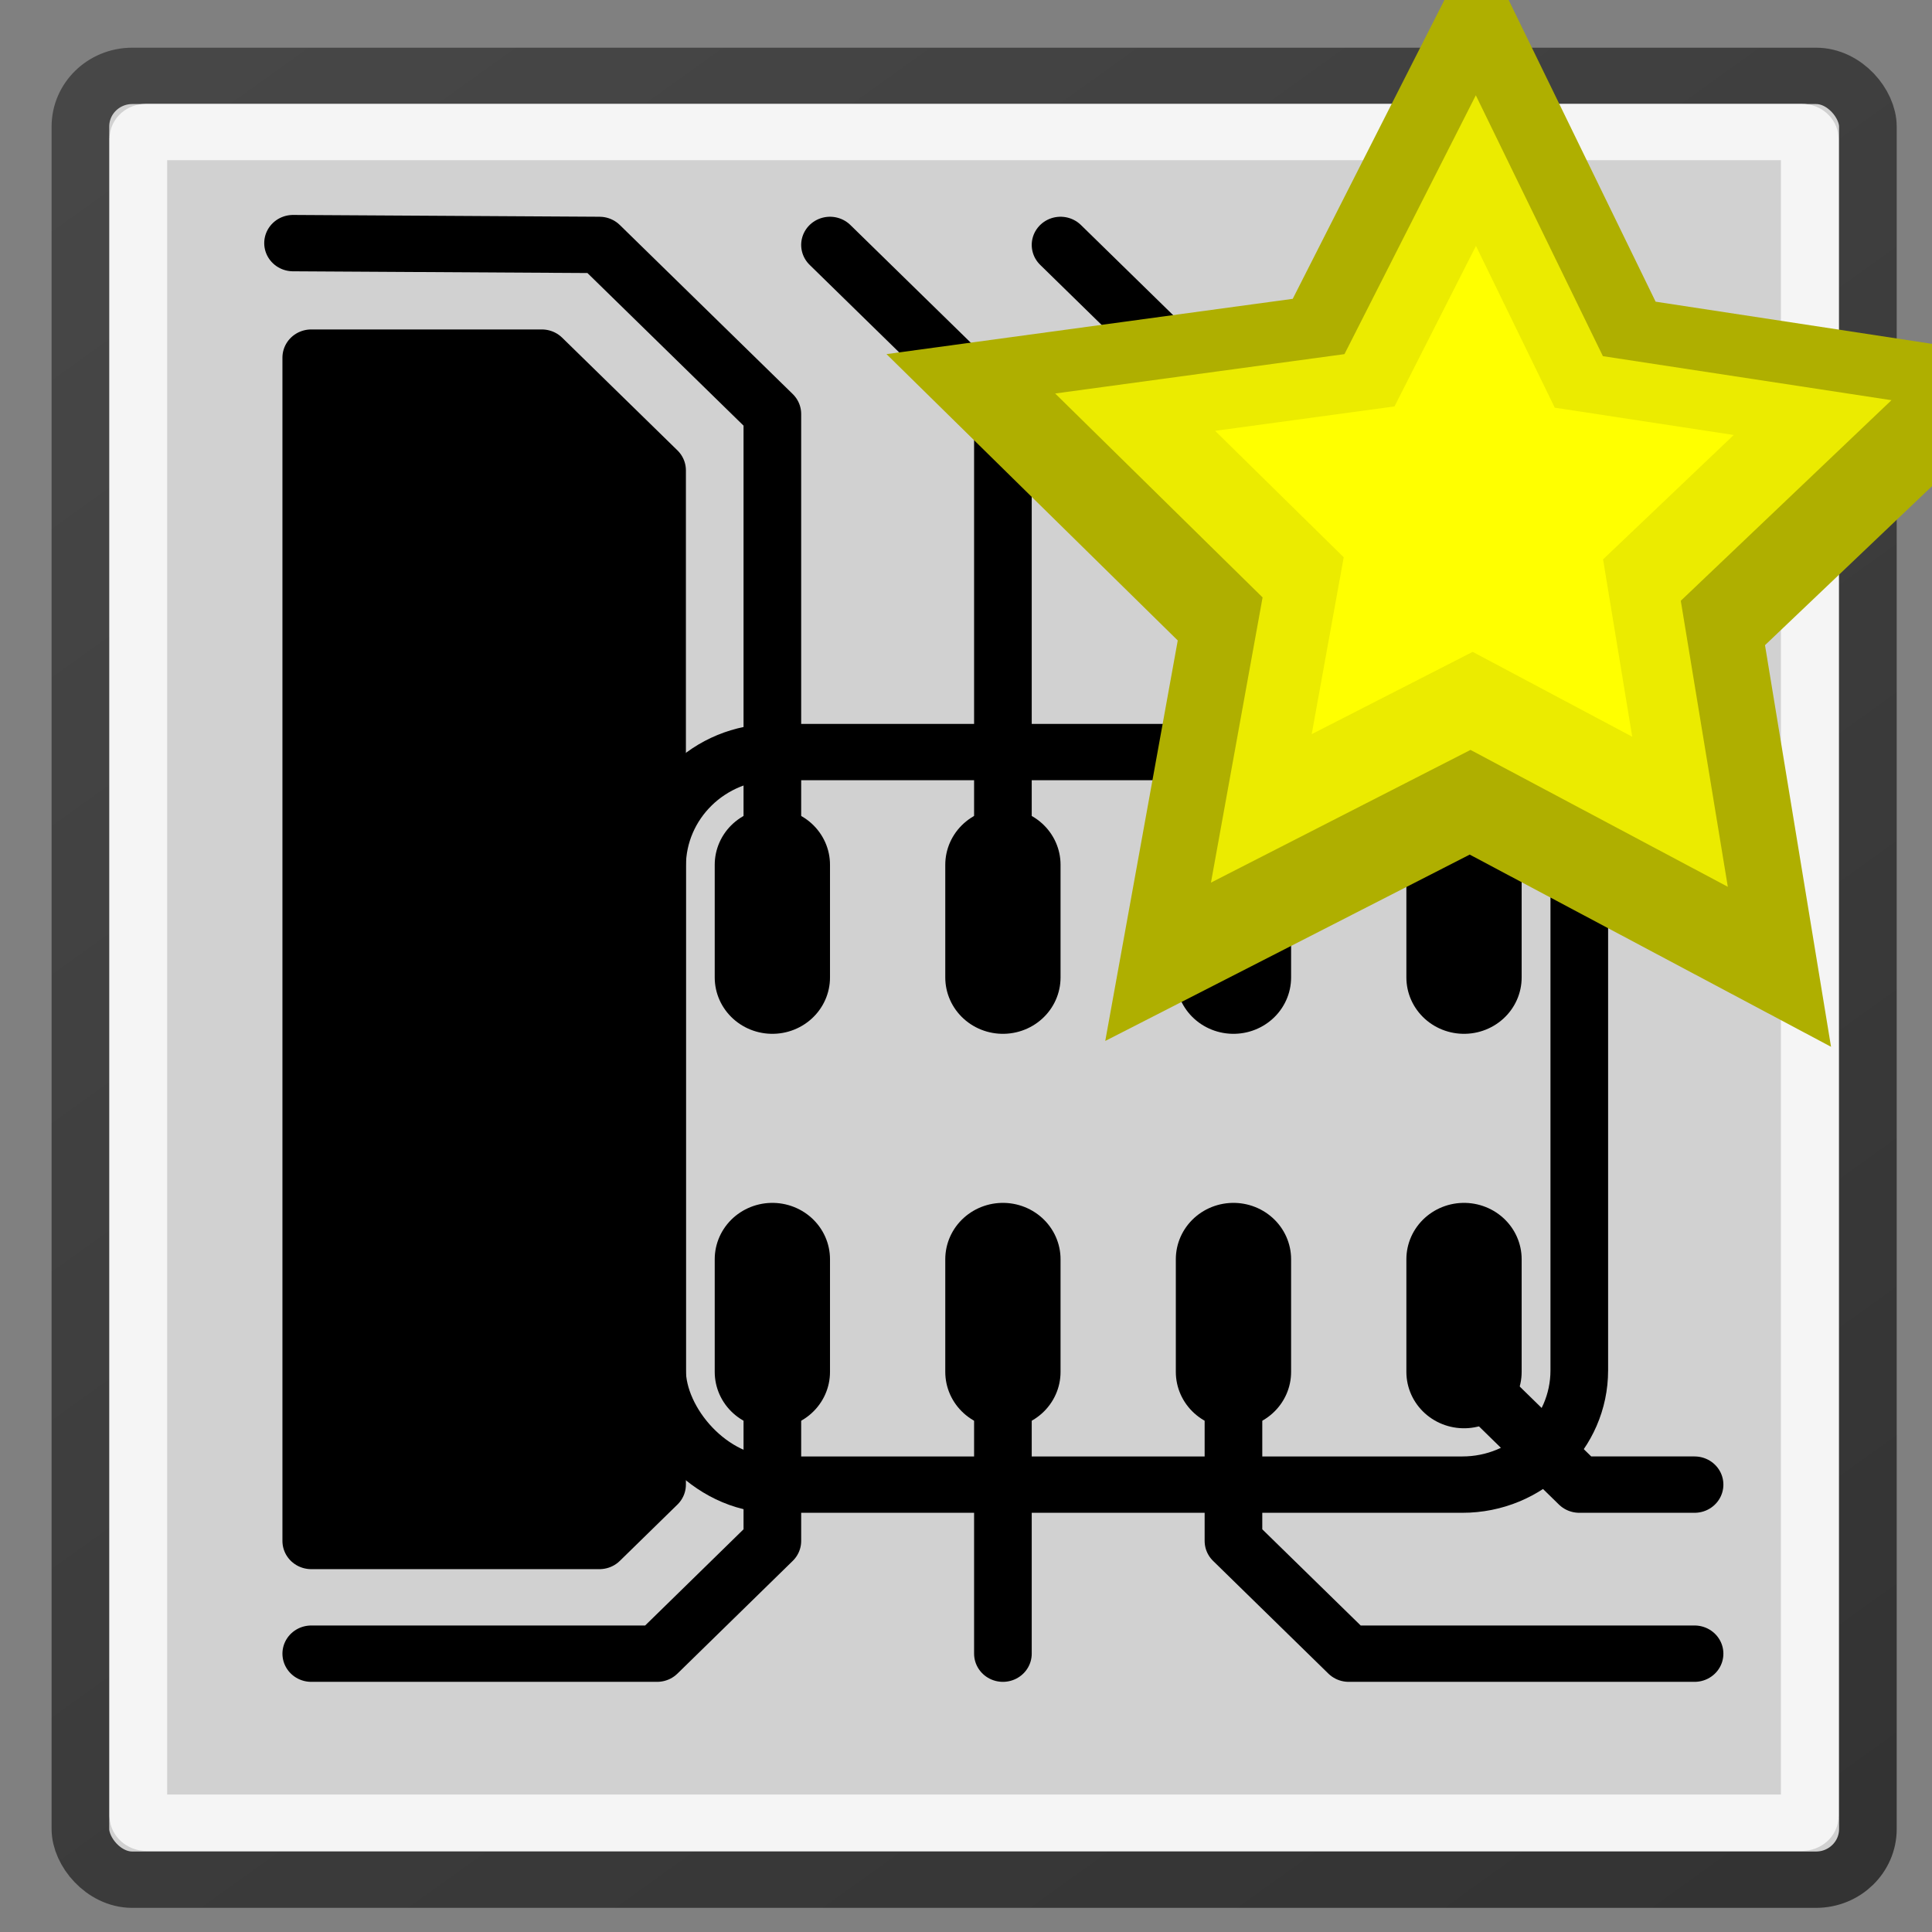 <?xml version="1.0" encoding="UTF-8" standalone="no"?>
<svg
   xmlns:dc="http://purl.org/dc/elements/1.1/"
   xmlns:cc="http://creativecommons.org/ns#"
   xmlns:rdf="http://www.w3.org/1999/02/22-rdf-syntax-ns#"
   xmlns:svg="http://www.w3.org/2000/svg"
   xmlns="http://www.w3.org/2000/svg"
   xmlns:xlink="http://www.w3.org/1999/xlink"
   xmlns:sodipodi="http://sodipodi.sourceforge.net/DTD/sodipodi-0.dtd"
   xmlns:inkscape="http://www.inkscape.org/namespaces/inkscape"
   height="48"
   width="48"
   version="1.0"
   id="svg2"
   inkscape:version="0.47 r22583"
   sodipodi:docname="new_pcb.svg">
  <rect width="100%" height="100%" fill="#808080" stroke="none"/>
  <sodipodi:namedview
     pagecolor="#ffffff"
     bordercolor="#666666"
     borderopacity="1"
     objecttolerance="10"
     gridtolerance="10"
     guidetolerance="10"
     inkscape:pageopacity="0"
     inkscape:pageshadow="2"
     inkscape:window-width="1280"
     inkscape:window-height="949"
     id="namedview356"
     showgrid="false"
     inkscape:zoom="4.9166667"
     inkscape:cx="24"
     inkscape:cy="23.18644"
     inkscape:window-x="0"
     inkscape:window-y="25"
     inkscape:window-maximized="1"
     inkscape:current-layer="svg2" />
  <defs
     id="defs4">
    <radialGradient
       id="r"
       gradientUnits="userSpaceOnUse"
       cy="5.3"
       cx="4"
       gradientTransform="matrix(1.886,0,0,1.177,-3.544,-4.235)"
       r="17">
      <stop
         stop-color="#fff"
         offset="0"
         id="stop16" />
      <stop
         stop-color="#fff"
         stop-opacity="0"
         offset="1"
         id="stop18" />
    </radialGradient>
    <linearGradient
       id="m"
       y2="9.688"
       gradientUnits="userSpaceOnUse"
       x2="-24.75"
       y1="11.566"
       x1="-26.754">
      <stop
         stop-color="#fff"
         offset="0"
         id="stop21" />
      <stop
         stop-color="#fff"
         stop-opacity="0"
         offset="1"
         id="stop23" />
    </linearGradient>
    <radialGradient
       id="s"
       gradientUnits="userSpaceOnUse"
       cy="10.108"
       cx="-26.305"
       gradientTransform="matrix(.407 -.28 .751 1.093 57.815 -68.688)"
       r="7.042">
      <stop
         stop-color="#fff"
         offset="0"
         id="stop26" />
      <stop
         stop-color="#fff"
         offset=".475"
         id="stop28" />
      <stop
         stop-color="#fff"
         stop-opacity="0"
         offset="1"
         id="stop30" />
    </radialGradient>
    <linearGradient
       id="p"
       y2="54.449"
       gradientUnits="userSpaceOnUse"
       x2="7.922"
       y1="32.963"
       x1="6.793">
      <stop
         stop-color="#fff"
         offset="0"
         id="stop33" />
      <stop
         stop-color="#fff"
         stop-opacity="0"
         offset="1"
         id="stop35" />
    </linearGradient>
    <linearGradient
       id="q"
       y2="47.897"
       gradientUnits="userSpaceOnUse"
       x2="94.364"
       gradientTransform="matrix(1,0,0,1.49,-1.344,-22.802)"
       y1="40.665"
       x1="11.95">
      <stop
         stop-color="#3f7b04"
         offset="0"
         id="stop38" />
      <stop
         stop-color="#d3d7cf"
         stop-opacity="0"
         offset="1"
         id="stop40" />
    </linearGradient>
    <radialGradient
       id="w"
       gradientUnits="userSpaceOnUse"
       cy="33.188"
       cx="37.375"
       gradientTransform="matrix(1,0,0,0.227,0,25.671)"
       r="14.625">
      <stop
         offset="0"
         id="stop43" />
      <stop
         stop-opacity="0"
         offset="1"
         id="stop45" />
    </radialGradient>
    <radialGradient
       id="u"
       xlink:href="#a"
       gradientUnits="userSpaceOnUse"
       cy="39.5"
       cx="6"
       gradientTransform="matrix(1,0,0,2.167,0,-46.083)"
       r="3" />
    <linearGradient
       id="a">
      <stop
         offset="0"
         id="stop49" />
      <stop
         stop-opacity="0"
         offset="1"
         id="stop51" />
    </linearGradient>
    <radialGradient
       id="v"
       xlink:href="#a"
       gradientUnits="userSpaceOnUse"
       cy="39.5"
       cx="6"
       gradientTransform="matrix(1,0,0,2.167,-45,-125.08)"
       r="3" />
    <linearGradient
       id="o"
       y2="32.999"
       gradientUnits="userSpaceOnUse"
       x2="18"
       y1="46"
       x1="18">
      <stop
         stop-opacity="0"
         offset="0"
         id="stop55" />
      <stop
         offset=".5"
         id="stop57" />
      <stop
         stop-opacity="0"
         offset="1"
         id="stop59" />
    </linearGradient>
    <linearGradient
       id="n"
       y2="16.003"
       gradientUnits="userSpaceOnUse"
       x2="4"
       gradientTransform="translate(0.656,-0.25)"
       y1="53.321"
       x1="5.657">
      <stop
         stop-color="#32362e"
         offset="0"
         id="stop62" />
      <stop
         stop-color="#376c04"
         offset="1"
         id="stop64" />
    </linearGradient>
    <linearGradient
       id="ab"
       y2="4.219"
       gradientUnits="userSpaceOnUse"
       x2="7.596"
       gradientTransform="matrix(0.889,0,0,0.782,0.623,7.647)"
       y1="43.994"
       x1="40.752">
      <stop
         stop-color="#333"
         offset="0"
         id="stop7-6" />
      <stop
         stop-color="#474747"
         offset="1"
         id="stop9-7" />
    </linearGradient>
  </defs>
  <g
     style="stroke-linecap:round;stroke-linejoin:round"
     id="w-3"
     transform="matrix(1.432,0,0,1.4,-7.303,-12.815)">
    <rect
       style="color:#000000;fill:#ffffff;fill-opacity:0.633;stroke:url(#ab);display:block"
       ry="0.899"
       height="32.011"
       width="31.012"
       display="block"
       y="10.5"
       x="6.495"
       id="rect59" />
    <rect
       style="opacity:0.791;color:#000000;fill:none;stroke:#ffffff;display:block"
       display="block"
       rx="0.132"
       ry="0.115"
       height="30.004"
       width="28.998"
       y="11.496"
       x="7.5"
       id="rect61" />
    <path
       style="color:#000000;fill:none;stroke:#000000;display:block"
       d="m 10.184,13.468 5.316,0.032 3,3 v 8"
       display="block"
       id="path63" />
    <path
       style="color:#000000;fill:none;stroke:#000000;display:block"
       d="m 22.5,24.5 v -8 l -3,-3"
       display="block"
       id="path65" />
    <path
       style="color:#000000;fill:none;stroke:#000000;display:block"
       d="m 26.5,24.5 v -8 l -3,-3"
       display="block"
       id="path67" />
    <path
       style="color:#000000;fill:none;stroke:#000000;display:block"
       d="m 30.5,24.5 v -11"
       display="block"
       id="path69" />
    <path
       style="color:#000000;fill:none;stroke:#000000;stroke-width:2;display:block"
       d="m 18.5,24.5 v 2"
       display="block"
       id="path71" />
    <path
       style="color:#000000;fill:none;stroke:#000000;stroke-width:2;display:block"
       d="m 22.5,24.5 v 2"
       display="block"
       id="path73" />
    <path
       style="color:#000000;fill:none;stroke:#000000;stroke-width:2;display:block"
       d="m 26.5,24.5 v 2"
       display="block"
       id="path75" />
    <path
       style="color:#000000;fill:none;stroke:#000000;stroke-width:2;display:block"
       d="m 30.5,24.5 v 2"
       display="block"
       id="path77" />
    <path
       style="color:#000000;fill:none;stroke:#000000;stroke-width:2;display:block"
       d="m 30.5,31.5 v 2"
       display="block"
       id="path79" />
    <path
       style="color:#000000;fill:none;stroke:#000000;stroke-width:2;display:block"
       d="m 26.5,31.5 v 2"
       display="block"
       id="path81" />
    <path
       style="color:#000000;fill:none;stroke:#000000;stroke-width:2;display:block"
       d="m 22.5,31.5 v 2"
       display="block"
       id="path83" />
    <path
       style="color:#000000;fill:none;stroke:#000000;stroke-width:2;display:block"
       d="m 18.5,31.5 v 2"
       display="block"
       id="path85" />
    <path
       style="color:#000000;fill:none;stroke:#000000;display:block"
       d="m 18.5,33.5 v 3 l -2,2 h -6"
       display="block"
       id="path87" />
    <path
       style="color:#000000;fill:none;stroke:#000000;display:block"
       d="m 22.5,33.5 v 5"
       display="block"
       id="path89" />
    <path
       style="color:#000000;fill:none;stroke:#000000;display:block"
       d="m 26.5,33.5 v 3 l 2,2 h 6"
       display="block"
       id="path91" />
    <path
       style="color:#000000;fill:none;stroke:#000000;display:block"
       d="m 30.5,33.5 2,2 h 2"
       display="block"
       id="path93" />
    <path
       style="color:#000000;stroke:#000000;display:block"
       display="block"
       d="m 10.5,15.5 h 4 l 2,2 v 18 l -1,1 h -5 v -21 z"
       id="path95" />
    <rect
       style="color:#000000;fill:none;stroke:#000000;display:block"
       display="block"
       ry="2.028"
       height="13"
       width="16"
       y="22.5"
       x="16.5"
       id="rect97" />
  </g>
  <rect
     opacity="0"
     height="48"
     width="48"
     y="-62.5"
     x="23.25"
     id="rect66" />
  <path
     opacity=".68"
     d="m8.531 4c-0.858 0-1.531 0.673-1.531 1.531v36.938c0 0.858 0.673 1.531 1.531 1.531h30.938c0.858 0 1.531-0.673 1.531-1.531v-24.969c0-1.392-0.487-4.3-2.344-6.156l-5-5c-1.857-1.857-4.764-2.344-6.156-2.344h-18.969z"
     transform="translate(-150)"
     fill="url(#r)"
     id="path68" />
  <path
     fill="url(#s)"
     d="m50.5-56.25c-1.389 0-0.042 0.497 1.344 1.125 1.386 0.628 4.973 3.215 4.156 6.875 4.323-0.431 6.679 3.122 7 4.281 0.321 1.159 1 2.608 1 1.219 0.028-3.806-2.845-6.432-4.844-8.656-1.998-2.225-5.002-4.367-8.656-4.844z"
     id="path70" />
  <path
     d="m-51.469 4.5c-0.583 0-1.031 0.448-1.031 1.031v36.938c0 0.583 0.448 1.031 1.031 1.031h30.938c0.583 0 1.031-0.448 1.031-1.031v-24.969c0-1.279-0.48-4.106-2.188-5.812l-5-5c-1.707-1.708-4.533-2.188-5.812-2.188h-18.969z"
     transform="translate(-90)"
     stroke="url(#m)"
     fill="none"
     id="path72" />
  <g
     transform="matrix(1.147,0,0,1.204,-57.864,-6.285)"
     id="g74">
    <path
       d="m 8.924,10.273 h 28.464 c 0.979,0 1.697,0.753 1.768,1.768 l 1.938,27.709 0.063,3.5 h -36 v -3.5 l 2,-27.709 c 0.07,-0.971 0.788,-1.768 1.768,-1.768 z"
       id="path76"
       style="fill:#4e9a06;stroke:url(#n);stroke-linecap:round;stroke-linejoin:round" />
    <g
       transform="translate(7.344,-46.289)"
       id="g78"
       style="fill:#ffffff;fill-rule:evenodd;stroke:#316400;stroke-width:1px;stroke-linecap:round;stroke-linejoin:round">
      <path
         d="M 10,73"
         id="path80" />
      <path
         d="M 13,73"
         id="path82" />
      <path
         d="M 16,73"
         id="path84" />
      <path
         d="M 19,73"
         id="path86" />
      <path
         d="M 10,70"
         id="path88" />
      <path
         d="M 13,70"
         id="path90" />
      <path
         d="M 16,70"
         id="path92" />
      <path
         d="M 19,70"
         id="path94" />
      <path
         d="M 10,67"
         id="path96" />
      <path
         d="M 13,67"
         id="path98" />
      <path
         d="M 16,67"
         id="path100" />
      <path
         d="M 19,67"
         id="path102" />
      <path
         d="M 10,64"
         id="path104" />
      <path
         d="M 13,64"
         id="path106" />
      <path
         d="M 16,64"
         id="path108" />
      <path
         d="M 19,64"
         id="path110" />
      <path
         d="M 22,73"
         id="path112" />
      <path
         d="M 25,73"
         id="path114" />
      <path
         d="M 28,73"
         id="path116" />
      <path
         d="M 31,73"
         id="path118" />
      <path
         d="M 22,70"
         id="path120" />
      <path
         d="M 25,70"
         id="path122" />
      <path
         d="M 28,70"
         id="path124" />
      <path
         d="M 31,70"
         id="path126" />
      <path
         d="M 22,67"
         id="path128" />
      <path
         d="M 25,67"
         id="path130" />
      <path
         d="M 28,67"
         id="path132" />
      <path
         d="M 31,67"
         id="path134" />
      <path
         d="M 22,64"
         id="path136" />
      <path
         d="M 25,64"
         id="path138" />
      <path
         d="M 28,64"
         id="path140" />
      <path
         d="M 31,64"
         id="path142" />
      <path
         d="M 10,61"
         id="path144" />
      <path
         d="M 13,61"
         id="path146" />
      <path
         d="M 16,61"
         id="path148" />
      <path
         d="M 19,61"
         id="path150" />
      <path
         d="M 10,58"
         id="path152" />
      <path
         d="M 13,58"
         id="path154" />
      <path
         d="M 16,58"
         id="path156" />
      <path
         d="M 19,58"
         id="path158" />
      <path
         d="M 22,61"
         id="path160" />
      <path
         d="M 25,61"
         id="path162" />
      <path
         d="M 28,61"
         id="path164" />
      <path
         d="M 31,61"
         id="path166" />
      <path
         d="M 22,58"
         id="path168" />
      <path
         d="M 25,58"
         id="path170" />
      <path
         d="M 28,58"
         id="path172" />
      <path
         d="M 10,85"
         id="path174" />
      <path
         d="M 13,85"
         id="path176" />
      <path
         d="M 16,85"
         id="path178" />
      <path
         d="M 19,85"
         id="path180" />
      <path
         d="M 10,82"
         id="path182" />
      <path
         d="M 13,82"
         id="path184" />
      <path
         d="M 16,82"
         id="path186" />
      <path
         d="M 19,82"
         id="path188" />
      <path
         d="M 10,79"
         id="path190" />
      <path
         d="M 13,79"
         id="path192" />
      <path
         d="M 16,79"
         id="path194" />
      <path
         d="M 19,79"
         id="path196" />
      <path
         d="M 10,76"
         id="path198" />
      <path
         d="M 13,76"
         id="path200" />
      <path
         d="M 16,76"
         id="path202" />
      <path
         d="M 19,76"
         id="path204" />
      <path
         d="M 22,85"
         id="path206" />
      <path
         d="M 25,85"
         id="path208" />
      <path
         d="M 28,85"
         id="path210" />
      <path
         d="M 31,85"
         id="path212" />
      <path
         d="M 22,82"
         id="path214" />
      <path
         d="M 25,82"
         id="path216" />
      <path
         d="M 28,82"
         id="path218" />
      <path
         d="M 31,82"
         id="path220" />
      <path
         d="M 22,79"
         id="path222" />
      <path
         d="M 25,79"
         id="path224" />
      <path
         d="M 28,79"
         id="path226" />
      <path
         d="M 31,79"
         id="path228" />
      <path
         d="M 22,76"
         id="path230" />
      <path
         d="M 25,76"
         id="path232" />
      <path
         d="M 28,76"
         id="path234" />
      <path
         d="M 31,76"
         id="path236" />
      <path
         d="M 4,73"
         id="path238" />
      <path
         d="M 7,73"
         id="path240" />
      <path
         d="M 4,70"
         id="path242" />
      <path
         d="M 7,70"
         id="path244" />
      <path
         d="M 4,67"
         id="path246" />
      <path
         d="M 7,67"
         id="path248" />
      <path
         d="M 4,64"
         id="path250" />
      <path
         d="M 7,64"
         id="path252" />
      <path
         d="M 4,61"
         id="path254" />
      <path
         d="M 7,61"
         id="path256" />
      <path
         d="M 4,58"
         id="path258" />
      <path
         d="M 7,58"
         id="path260" />
      <path
         d="M 4,85"
         id="path262" />
      <path
         d="M 7,85"
         id="path264" />
      <path
         d="M 4,82"
         id="path266" />
      <path
         d="M 7,82"
         id="path268" />
      <path
         d="M 4,79"
         id="path270" />
      <path
         d="M 7,79"
         id="path272" />
      <path
         d="M 4,76"
         id="path274" />
      <path
         d="M 7,76"
         id="path276" />
      <path
         d="M 1,73"
         id="path278" />
      <path
         d="M 1,70"
         id="path280" />
      <path
         d="M 1,67"
         id="path282" />
      <path
         d="M 1,64"
         id="path284" />
      <path
         d="M 1,61"
         id="path286" />
      <path
         d="M 1,85"
         id="path288" />
      <path
         d="M 1,82"
         id="path290" />
      <path
         d="M 1,79"
         id="path292" />
      <path
         d="M 1,76"
         id="path294" />
    </g>
    <g
       transform="translate(19.441,85.57)"
       id="g296"
       style="stroke-linecap:round;stroke-linejoin:round">
      <path
         style="color:#000000;fill:none;stroke:#5fc500;display:block"
         d="m -7.912,-72.099 3.648,-0.045 3.278,3.645 -0.74,7.38"
         display="block"
         id="path298" />
      <path
         style="color:#000000;fill:none;stroke:#5fc500;display:block"
         d="m 1.192,-61.154 0.888,-8.856 -1.967,-2.187"
         display="block"
         id="path300" />
      <path
         style="color:#000000;fill:#4e9a06;stroke:#5fc500;display:block"
         d="M 4.111,-61.19 5.147,-71.522 4.492,-72.251"
         display="block"
         id="path302" />
      <path
         style="color:#000000;fill:#4e9a06;stroke:#5fc500;display:block"
         d="m 7.029,-61.226 1.11,-11.07"
         display="block"
         id="path304" />
      <path
         style="color:#000000;fill:none;stroke:#5fc500;display:block"
         d="m -2.54,-53 -0.296,2.952 -2.411,2.241 -5.107,0.063"
         display="block"
         id="path306" />
      <path
         style="color:#000000;fill:#4e9a06;stroke:#5fc500;display:block"
         d="m 0.378,-53.036 -0.518,5.166"
         display="block"
         id="path308" />
      <path
         style="color:#000000;fill:none;stroke:#5fc500;display:block"
         d="m 3.296,-53.072 -0.296,2.952 1.967,2.187 4.378,-0.054"
         display="block"
         id="path310" />
      <path
         style="color:#000000;fill:#4e9a06;stroke:#5fc500;display:block"
         d="m 6.215,-53.108 1.311,1.458 2.189,-0.027"
         display="block"
         id="path312" />
      <path
         style="color:#000000;fill:#5fc500;stroke:#5fc500;display:block"
         d="m -8.134,-69.885 2.918,-0.036 1.967,2.187 -1.629,16.236 -1.607,1.494 -3.648,0.045 1.999,-19.927 z"
         display="block"
         id="path314" />
      <rect
         style="color:#000000;fill:none;stroke:#eeeeec;stroke-width:1.003;display:block"
         display="block"
         transform="matrix(1,-0.012,-0.1,0.995,0,0)"
         ry="1.967"
         width="13.134"
         y="-63.747"
         x="-10.055"
         height="12.609"
         id="rect316" />
      <path
         style="color:#000000;fill:none;stroke:#babdb6;display:block"
         d="m -1.726,-61.119 -0.148,1.476"
         display="block"
         id="path318" />
      <path
         style="color:#000000;fill:none;stroke:#babdb6;display:block"
         d="m 1.192,-61.154 -0.148,1.476"
         display="block"
         id="path320" />
      <path
         style="color:#000000;fill:none;stroke:#babdb6;display:block"
         d="m 4.111,-61.19 -0.148,1.476"
         display="block"
         id="path322" />
      <path
         style="color:#000000;fill:none;stroke:#babdb6;display:block"
         d="m 7.029,-61.226 -0.148,1.476"
         display="block"
         id="path324" />
      <path
         style="color:#000000;fill:none;stroke:#babdb6;display:block"
         d="m 6.363,-54.584 -0.148,1.476"
         display="block"
         id="path326" />
      <path
         style="color:#000000;fill:none;stroke:#babdb6;display:block"
         d="m 3.445,-54.548 -0.148,1.476"
         display="block"
         id="path328" />
      <path
         style="color:#000000;fill:none;stroke:#babdb6;display:block"
         d="m 0.526,-54.512 -0.148,1.476"
         display="block"
         id="path330" />
      <path
         style="color:#000000;fill:none;stroke:#babdb6;display:block"
         d="M -2.392,-54.476 -2.54,-53"
         display="block"
         id="path332" />
    </g>
    <g
       transform="matrix(1.042,0,0,0.458,-0.281,24.162)"
       id="g334"
       style="opacity:0.4">
      <rect
         height="13"
         width="3"
         y="33"
         x="3"
         id="rect336"
         style="fill:url(#u)" />
      <rect
         transform="scale(-1,-1)"
         height="13"
         width="3"
         y="-46"
         x="-42"
         id="rect338"
         style="fill:url(#v)" />
      <rect
         height="13"
         width="33"
         y="33"
         x="6"
         id="rect340"
         style="fill:url(#o)" />
    </g>
    <path
       d="m 52,33.188 a 14.625,3.312 0 1 1 -29.25,0 14.625,3.312 0 1 1 29.25,0 z"
       transform="matrix(0.897,0,0,0.981,1.99,1.439)"
       id="path342"
       style="opacity:0.07;fill:url(#w)" />
    <rect
       height="3.01"
       width="35"
       y="39.75"
       x="5.656"
       id="rect344"
       style="fill:url(#q)" />
    <path
       d="m 8.281,11.5 c -0.464,0 -0.775,0.32 -0.812,0.844 l -2,27.656 v 2.531 h 34.031 l -0.031,-2.469 v -0.031 l -1.938,-27.688 c -0.041,-0.584 -0.319,-0.843 -0.812,-0.843 h -28.438 z"
       transform="matrix(1.028,0,0,1.031,-0.485,-1.595)"
       id="path346"
       style="fill:none;stroke:url(#p);stroke-linecap:round" />
    <path
       d="m 5.156,43.25 h 36"
       id="path348"
       style="fill:none;stroke:#c17d11;stroke-width:1px;stroke-linecap:square" />
  </g>
  <g
     transform="matrix(4.123,0,0,4.092,-11.175,25.023)"
     id="g78-0">
    <path
       style="fill:#afaf00"
       d="M 12,5.5 9.483,4.151 6.944,5.459 7.449,2.648 5.42,0.638 8.25,0.25 9.535,-2.301 10.778,0.27 13.601,0.704 11.54,2.681 z"
       transform="matrix(0.865,0,0,0.865,3.364,-4.517)"
       id="path80-8" />
    <path
       style="fill:#ebeb00"
       d="M 12,5.5 9.483,4.151 6.944,5.459 7.449,2.648 5.42,0.638 8.25,0.25 9.535,-2.301 10.778,0.27 13.601,0.704 11.54,2.681 z"
       transform="matrix(0.616,0,0,0.616,5.73,-4.119)"
       id="path82-8" />
    <path
       style="fill:#ffff00"
       d="M 12,5.5 9.483,4.151 6.944,5.459 7.449,2.648 5.42,0.638 8.25,0.25 9.535,-2.301 10.778,0.27 13.601,0.704 11.54,2.681 z"
       transform="matrix(0.382,0,0,0.382,7.962,-3.743)"
       id="path84-5" />
  </g>
</svg>
